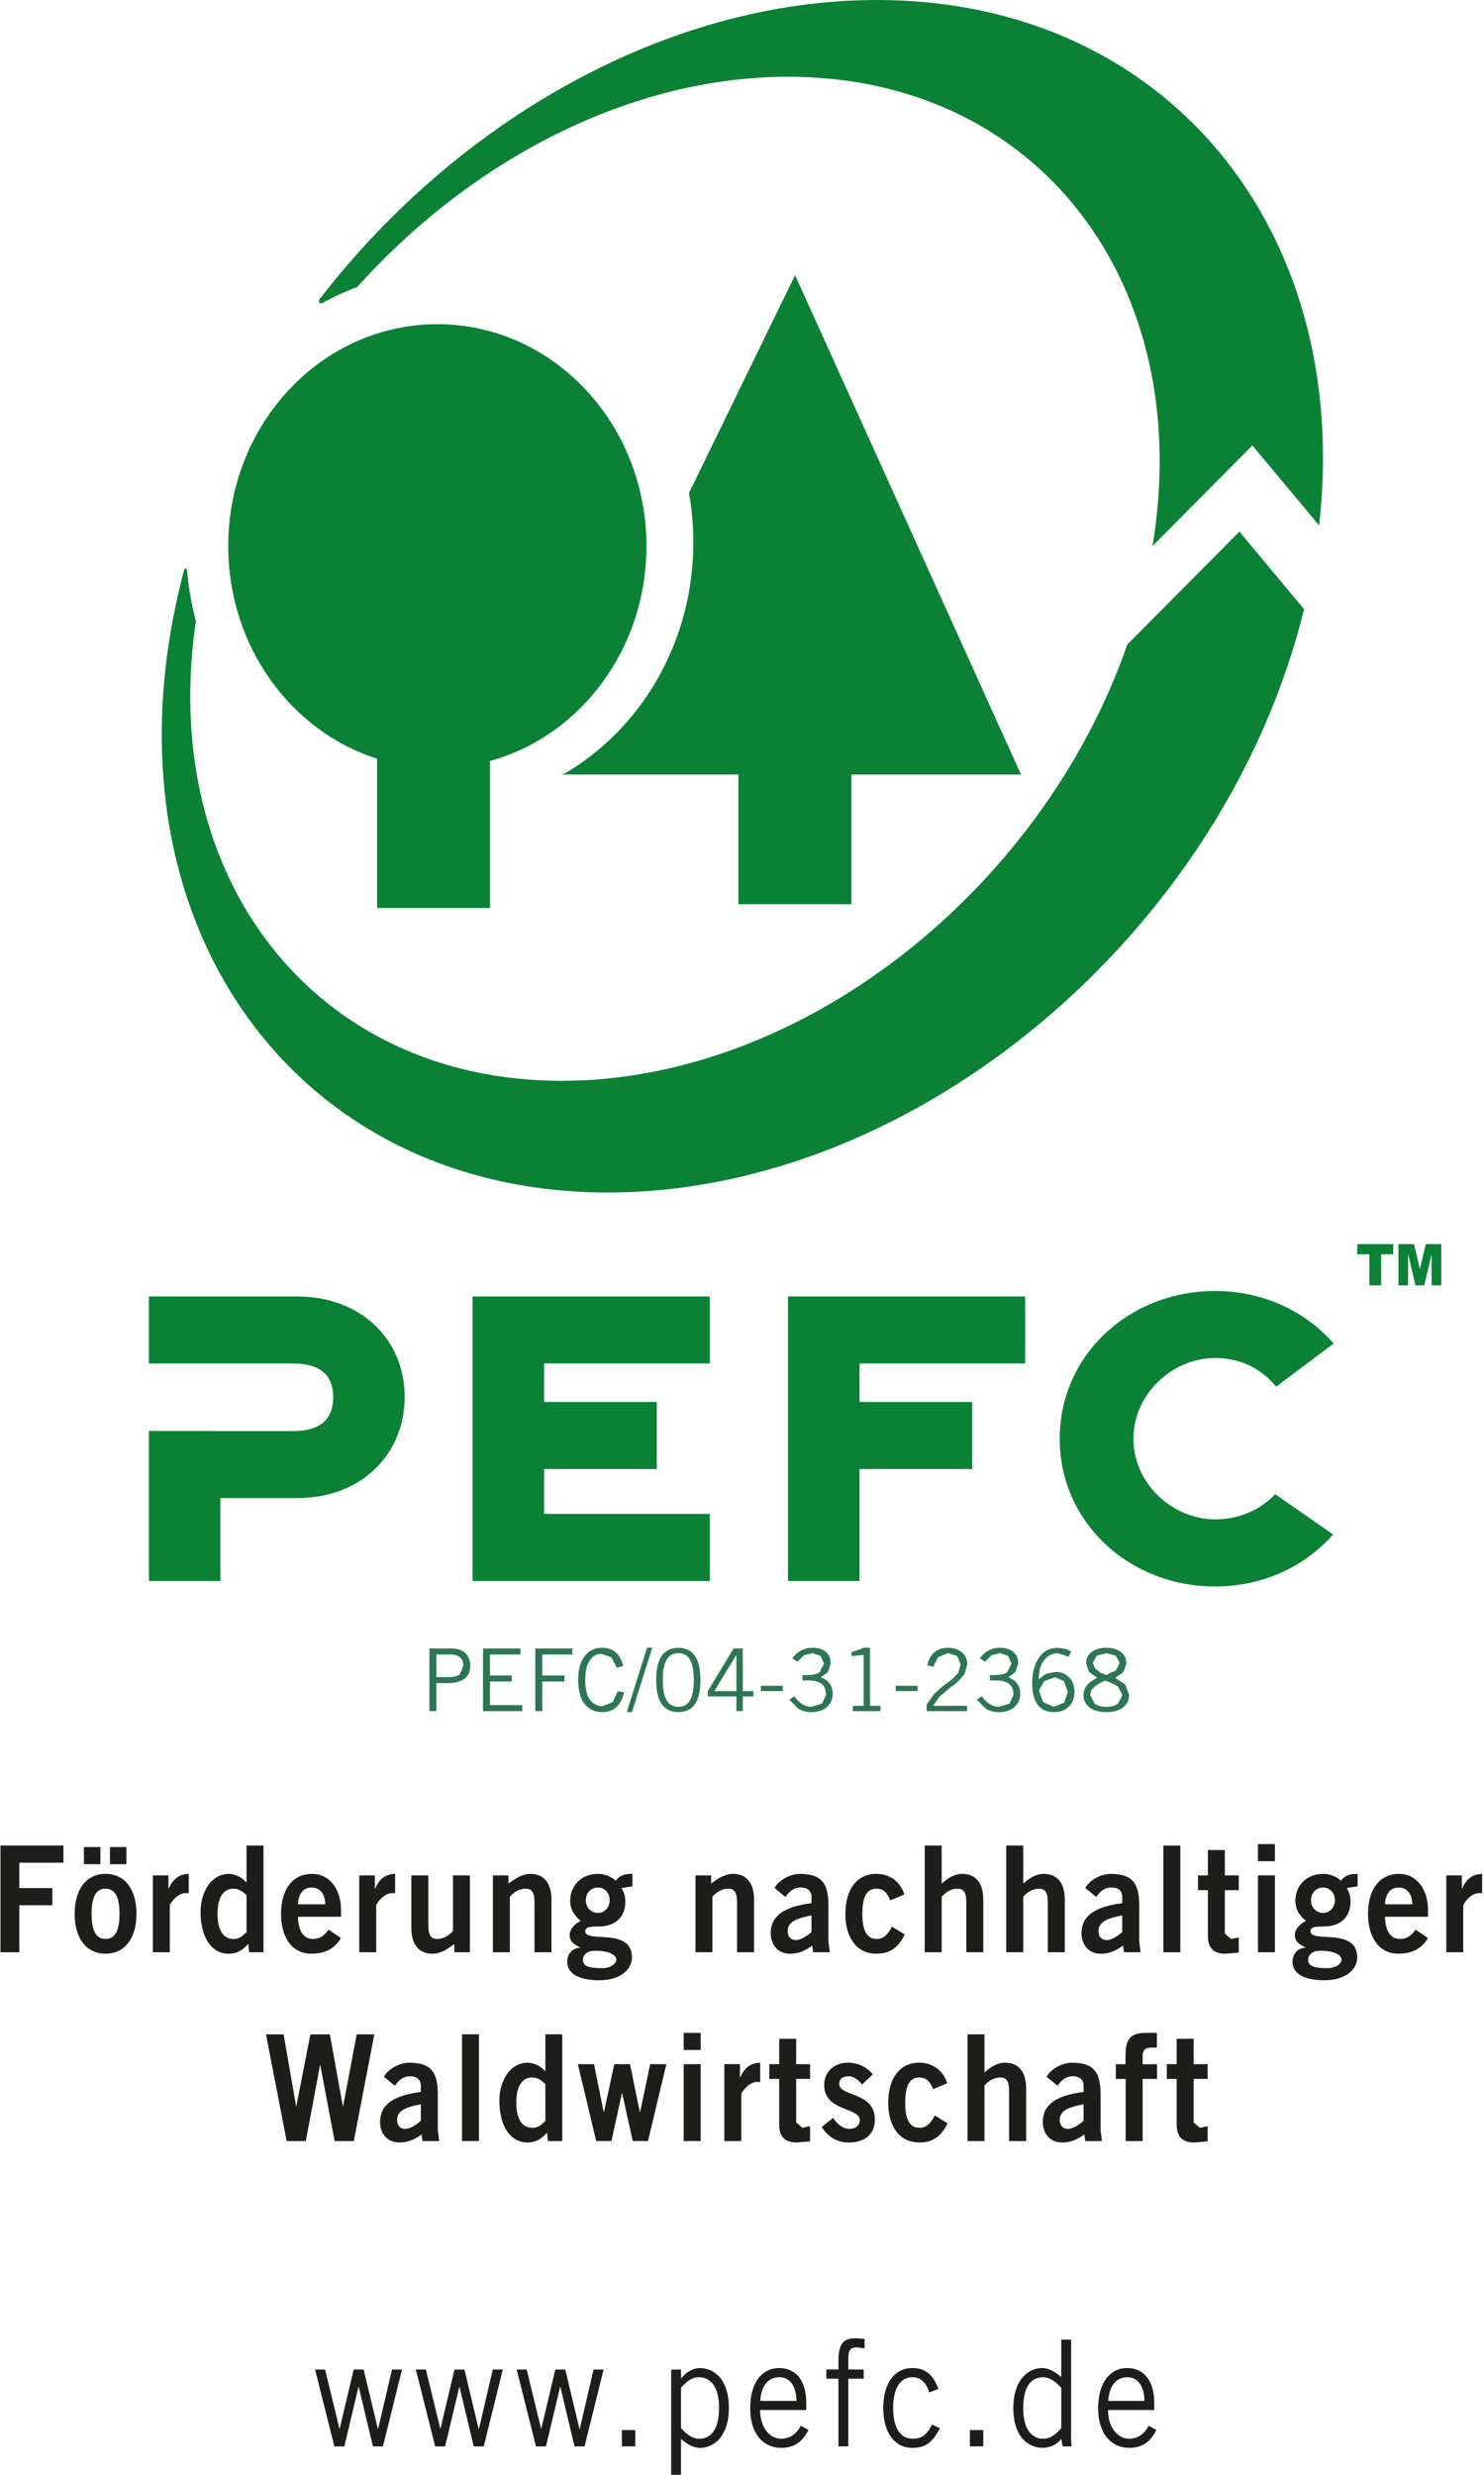<?xml version="1.0" encoding="UTF-8"?>
<svg xmlns="http://www.w3.org/2000/svg" version="1.1" viewBox="0 0 299.846 500" width="87" height="145">
  <defs>
    <style>
      .cls-1 {
        fill: #0b8136;
      }

      .cls-2 {
        fill: #1d1d1b;
      }

      .cls-3 {
        fill: #2d7557;
      }
    </style>
  </defs>
  
  <g>
    <g id="Ebene_1">
      <path class="cls-1" d="M59.115,275.477h-29.096v-13.546h29.94c13.134,0,21.774,8.862,21.774,20.308,0,11.457-8.64,20.434-21.774,20.434h-15.487v16.753h-14.453v-30.319l29.096.021c6.288,0,8.165-3.028,8.165-6.889,0-3.745-1.878-6.762-8.165-6.762"/>
      <polyline class="cls-1" points="95.466 319.422 95.466 261.927 143.413 261.927 143.413 275.472 109.919 275.472 109.919 283.247 132.695 283.247 132.695 296.803 109.919 296.803 109.919 305.876 143.413 305.876 143.413 319.422"/>
      <polyline class="cls-1" points="159.217 319.422 159.217 261.927 207.165 261.927 207.165 275.472 173.681 275.472 173.681 283.247 196.458 283.247 196.458 296.803 173.681 296.803 173.681 319.422"/>
      <path class="cls-1" d="M269.428,310.029c-6.393,7.153-15.075,10.497-23.852,10.497-17.449,0-31.427-13.008-31.427-29.845,0-16.858,13.978-29.855,31.427-29.855,8.819,0,17.554,3.386,23.958,10.613l-11.636,8.724c-3.122-3.787-7.321-5.792-12.322-5.792-8.619,0-16.521,7.237-16.521,16.31,0,9.051,7.902,16.288,16.521,16.288,4.779,0,9.115-1.899,12.132-5.095"/>
      <path class="cls-1" d="M206.323,156.477h-34.286v26.205h-22.839v-26.205h-35.773l.812-.285c15.413-9.104,25.846-26.564,25.846-46.618,0-3.418-.306-6.741-.876-9.969l21.447-44.013"/>
      <path class="cls-1" d="M46.065,110.334c0-24.77,18.936-44.835,42.282-44.835s42.261,20.076,42.261,44.835c0,20.878-13.429,38.411-31.627,43.411v29.707h-22.829v-30.161c-17.396-5.538-30.087-22.681-30.087-42.958"/>
      <path class="cls-1" d="M35.843,120.465c.401-1.815.843-3.608,1.319-5.401l.263-.211.296.211c.306,3.587.907,7.068,1.804,10.423-7.67,52.009,24.053,92.878,73.963,92.878,48.39,0,97.013-38.411,114.336-88.162l22.65-22.798,13.071,15.666c-16.046,65.323-78.499,117.859-140.731,117.859-63.044,0-101.992-53.929-86.97-120.465M232.919,110.316c8.735-52.938-23.135-94.809-73.657-94.809-31.976,0-64.046,16.774-87.139,42.504-2.469.907-4.853,1.994-7.132,3.281l-.538-.127-.074-.527C92.251,24.412,134.755,0,177.175,0c58.465,0,96.19,46.376,89.418,106.16l-13.493-16.162-20.182,20.318Z"/>
      <polyline class="cls-1" points="274.303 251.351 281.572 251.351 281.572 253.408 279.135 253.408 279.135 259.685 276.75 259.685 276.75 253.408 274.293 253.408"/>
      <polyline class="cls-1" points="282.626 251.351 285.781 251.351 286.962 256.415 288.154 251.351 291.287 251.351 291.287 259.685 289.336 259.685 289.336 253.324 287.848 259.685 286.065 259.685 284.578 253.324 284.578 259.685 282.626 259.685"/>
      <polyline class="cls-2" points=".02 394.426 .02 372.862 12.742 372.862 12.742 376.333 3.828 376.333 3.828 381.46 10.506 381.46 10.506 384.921 3.828 384.921 3.828 394.426"/>
      <path class="cls-2" d="M25.466,376.629h-3.312v-3.46h3.312v3.46ZM21.257,381.587c-1.91,0-2.817,1.614-2.817,5.074,0,3.46.907,5.074,2.817,5.074s2.827-1.614,2.827-5.074c0-3.46-.918-5.074-2.827-5.074M20.213,376.629h-3.323v-3.46h3.323v3.46ZM21.257,378.591c3.903,0,6.256,3.133,6.256,8.07,0,4.927-2.353,8.06-6.256,8.06-3.893,0-6.245-3.133-6.245-8.06,0-4.937,2.352-8.07,6.245-8.07"/>
      <path class="cls-2" d="M30.824,394.426v-15.529h3.154v2.658h.053c.823-1.857,1.983-2.901,4.04-2.964v3.914l-.612-.032c-1.71,0-3.207,2.131-3.207,2.511v9.442"/>
      <path class="cls-2" d="M49.764,382.896c-.686-.686-1.55-1.308-2.648-1.308-2.057,0-3.218,1.793-3.218,5.074s1.16,5.085,3.218,5.085c1.456,0,1.93-.791,2.648-1.382M53.192,394.427h-2.901l-.169-1.667c-1.223,1.276-2.342,1.962-3.892,1.962-3.83,0-5.76-3.64-5.76-8.492,0-3.819,2.057-7.638,5.76-7.638,1.16,0,2.785.749,3.471,1.73h.063v-7.459h3.429v21.563Z"/>
      <path class="cls-2" d="M65.689,384.746c-.053-2.152-1.107-3.397-2.764-3.397-1.657,0-2.701,1.245-2.764,3.397M60.161,387.257c.063,3.228,1.382,4.484,2.986,4.484,1.603,0,2.352-.791,3.218-1.857l2.489,1.667c-1.329,2.215-3.27,3.165-6.045,3.165-3.724,0-6.076-3.133-6.076-8.049,0-4.937,2.353-8.07,6.246-8.07,3.766-.032,5.876,3.407,5.876,7.131v1.53h-8.693Z"/>
      <path class="cls-2" d="M72.55,394.426v-15.529h3.154v2.658h.053c.823-1.857,1.983-2.901,4.04-2.964v3.914l-.601-.032c-1.72,0-3.218,2.131-3.218,2.511v9.442"/>
      <path class="cls-2" d="M94.92,378.894v15.529h-3.154v-1.667c-1.266.949-2.732,1.973-4.42,1.973-2.88,0-4.262-2.047-4.262-5.201v-10.634h3.429v10.096c0,2.089.601,2.753,1.772,2.753,1.488,0,2.627-.928,3.218-1.656v-11.193"/>
      <path class="cls-2" d="M99.566,394.426v-15.529h3.154v1.667c1.266-.949,2.732-1.973,4.42-1.973,2.88,0,4.262,2.036,4.262,5.201v10.634h-3.429v-10.096c0-2.089-.601-2.743-1.772-2.743-1.498,0-2.627.918-3.207,1.646v11.193"/>
      <path class="cls-2" d="M120.832,381.342c-1.466,0-2.489,1.139-2.489,2.574s1.023,2.564,2.489,2.564c1.298,0,2.342-1.129,2.342-2.564s-1.044-2.574-2.342-2.574M117.762,395.922c0,1.192.939,1.72,3.819,1.72,2.215,0,2.943-1.192,2.943-1.72,0-.717-1.013-1.804-4.326-1.804-1.888,0-2.436,1.139-2.436,1.804M127.774,381.099l-2.216.369c.443.665.781,1.551.781,2.743,0,2.922-1.825,5.011-5.423,5.011-1.498,0-2.69.053-2.69.96,0,2.5,9.453-.907,9.453,5.306,0,2.215-2.068,4.6-6.657,4.6-3.872,0-6.425-1.245-6.425-3.692,0-1.952,1.361-2.869,2.606-2.869v-.063c-.664-.454-2.12-.833-2.12-2.511,0-1.477,1.603-2.616,2.226-2.827-1.171-1.034-2.12-2.247-2.12-4.125,0-2.722,1.941-5.412,5.665-5.412,1.213,0,2.659.538,3.556,1.382.654-.949,1.729-1.435,3.365-1.382v2.511Z"/>
      <path class="cls-2" d="M140.514,394.426v-15.529h3.165v1.667c1.256-.949,2.733-1.973,4.41-1.973,2.89,0,4.272,2.036,4.272,5.201v10.634h-3.439v-10.096c0-2.089-.601-2.743-1.772-2.743-1.498,0-2.627.918-3.207,1.646v11.193"/>
      <path class="cls-2" d="M163.971,386.981c-2.289.485-4.821.992-4.821,3.175,0,1.16.697,1.815,1.657,1.815,1.086,0,2.447-.981,3.165-1.635M164.329,394.429l-.221-1.35c-1.382,1.013-2.69,1.646-4.483,1.646-2.596,0-3.903-2.004-3.903-4.125,0-3.513,2.658-5.37,8.25-6.087v-1.319c0-1.192-.886-1.857-2.11-1.857-1.593,0-2.489.939-3.154,1.92l-2.205-1.815c.886-1.646,3.26-2.912,5.359-2.848,3.872.095,5.528,1.614,5.528,6.266v7.321l.274,2.247h-3.333Z"/>
      <path class="cls-2" d="M179.894,383.939c-.549-1.308-1.16-2.353-2.827-2.353-1.899,0-2.816,1.604-2.816,5.074,0,3.46.918,5.085,2.932,5.085,1.487,0,2.353-1.118,3.039-2.49l2.606,1.582c-1.382,2.775-3.123,3.914-5.76,3.882-3.893,0-6.245-3.133-6.245-8.06,0-4.937,2.352-8.07,6.245-8.07,2.722,0,4.874,1.561,5.676,4.157"/>
      <path class="cls-2" d="M186.861,394.426v-21.563h3.429v7.701c1.055-.949,2.458-1.973,4.146-1.973,2.88,0,4.262,2.036,4.262,5.201v10.634h-3.429v-10.096c0-2.089-.601-2.743-1.772-2.743-1.498,0-2.627.918-3.207,1.646v11.193"/>
      <path class="cls-2" d="M203.341,394.426v-21.563h3.429v7.701c1.055-.949,2.458-1.973,4.146-1.973,2.88,0,4.262,2.036,4.262,5.201v10.634h-3.429v-10.096c0-2.089-.601-2.743-1.772-2.743-1.488,0-2.627.918-3.207,1.646v11.193"/>
      <path class="cls-2" d="M226.791,386.981c-2.289.485-4.811.992-4.811,3.175,0,1.16.696,1.815,1.656,1.815,1.076,0,2.437-.981,3.154-1.635M227.15,394.429l-.221-1.35c-1.371,1.013-2.68,1.646-4.473,1.646-2.606,0-3.903-2.004-3.903-4.125,0-3.513,2.648-5.37,8.239-6.087v-1.319c0-1.192-.876-1.857-2.099-1.857-1.604,0-2.49.939-3.154,1.92l-2.216-1.815c.886-1.646,3.26-2.912,5.37-2.848,3.871.095,5.528,1.614,5.528,6.266v7.321l.274,2.247h-3.344Z"/>
      <rect class="cls-2" x="235.11" y="372.871" width="3.429" height="21.563"/>
      <path class="cls-2" d="M244.103,378.894v-5.127h3.429v5.127h2.816v2.986h-2.816v8.777l1.245,1.087,1.572-.306v3.049l-2.711.243c-2.543,0-3.534-1.371-3.534-3.587v-9.262h-1.994v-2.986"/>
      <path class="cls-2" d="M257.655,394.424h-3.429v-15.529h3.429M254.226,372.575h3.429v3.45h-3.429v-3.45Z"/>
      <path class="cls-2" d="M267.436,381.342c-1.466,0-2.489,1.139-2.489,2.574s1.023,2.564,2.489,2.564c1.298,0,2.353-1.129,2.353-2.564s-1.055-2.574-2.353-2.574M264.367,395.922c0,1.192.939,1.72,3.819,1.72,2.215,0,2.954-1.192,2.954-1.72,0-.717-1.023-1.804-4.336-1.804-1.888,0-2.436,1.139-2.436,1.804M274.378,381.099l-2.216.369c.454.665.781,1.551.781,2.743,0,2.922-1.825,5.011-5.423,5.011-1.487,0-2.679.053-2.679.96,0,2.5,9.452-.907,9.452,5.306,0,2.215-2.078,4.6-6.668,4.6-3.861,0-6.404-1.245-6.404-3.692,0-1.952,1.35-2.869,2.596-2.869v-.063c-.675-.454-2.131-.833-2.131-2.511,0-1.477,1.603-2.616,2.236-2.827-1.182-1.034-2.131-2.247-2.131-4.125,0-2.722,1.952-5.412,5.675-5.412,1.214,0,2.648.538,3.545,1.382.664-.949,1.74-1.435,3.365-1.382v2.511Z"/>
      <path class="cls-2" d="M285.443,384.746c-.063-2.152-1.107-3.397-2.764-3.397-1.657,0-2.711,1.245-2.764,3.397M279.916,387.257c.053,3.228,1.382,4.484,2.975,4.484,1.614,0,2.363-.791,3.218-1.857l2.49,1.667c-1.329,2.215-3.27,3.165-6.035,3.165-3.735,0-6.087-3.133-6.087-8.049,0-4.937,2.352-8.07,6.245-8.07,3.766-.032,5.876,3.407,5.876,7.131v1.53h-8.682Z"/>
      <path class="cls-2" d="M292.295,394.426v-15.529h3.154v2.658h.053c.833-1.857,1.993-2.901,4.04-2.964v3.914l-.612-.032c-1.71,0-3.207,2.131-3.207,2.511v9.442"/>
      <polyline class="cls-2" points="53.693 411.013 57.259 411.013 59.781 425.55 59.822 425.55 62.671 411.013 66.606 411.013 69.233 425.55 69.286 425.55 72.028 411.013 75.594 411.013 71.448 432.576 67.576 432.576 64.665 417.216 64.623 417.216 61.743 432.576 57.871 432.576"/>
      <path class="cls-2" d="M84.998,425.129c-2.289.485-4.811.992-4.811,3.165,0,1.171.686,1.825,1.656,1.825,1.076,0,2.437-.992,3.154-1.635M85.357,432.577l-.221-1.35c-1.371,1.013-2.69,1.635-4.483,1.635-2.596,0-3.893-1.994-3.893-4.114,0-3.534,2.648-5.38,8.239-6.098v-1.308c0-1.203-.886-1.857-2.099-1.857-1.604,0-2.49.939-3.154,1.909l-2.216-1.815c.886-1.635,3.27-2.901,5.37-2.838,3.871.084,5.528,1.614,5.528,6.277v7.311l.274,2.247h-3.344Z"/>
      <rect class="cls-2" x="93.325" y="411.007" width="3.418" height="21.563"/>
      <path class="cls-2" d="M110.168,421.043c-.697-.686-1.551-1.319-2.659-1.319-2.057,0-3.218,1.793-3.218,5.085,0,3.281,1.171,5.085,3.218,5.085,1.456,0,1.941-.791,2.659-1.382M113.586,432.574h-2.901l-.158-1.677c-1.214,1.276-2.353,1.962-3.903,1.962-3.819,0-5.75-3.65-5.75-8.482,0-3.819,2.036-7.638,5.75-7.638,1.16,0,2.785.749,3.481,1.73h.064v-7.459h3.418v21.563Z"/>
      <polyline class="cls-2" points="116.742 417.04 120.012 417.04 121.964 426.714 122.017 426.714 124.105 417.04 127.281 417.04 129.264 426.714 129.327 426.714 131.363 417.04 134.634 417.04 130.92 432.568 127.83 432.568 125.698 422.895 125.646 422.895 123.536 432.568 120.445 432.568"/>
      <path class="cls-2" d="M141.568,432.571h-3.429v-15.529h3.429M138.139,410.712h3.429v3.46h-3.429v-3.46Z"/>
      <path class="cls-2" d="M146.353,432.573v-15.539h3.154v2.669h.053c.833-1.857,1.993-2.901,4.04-2.964v3.914l-.612-.032c-1.71,0-3.207,2.12-3.207,2.511v9.442"/>
      <path class="cls-2" d="M157.445,417.04v-5.138h3.429v5.138h2.816v2.975h-2.816v8.788l1.245,1.087,1.572-.316v3.059l-2.7.232c-2.553,0-3.545-1.382-3.545-3.576v-9.273h-1.994v-2.986"/>
      <path class="cls-2" d="M174.203,421.132c-.696-.802-1.593-1.646-2.68-1.646-1.329,0-1.941.591-1.941,1.53,0,2.658,7.195,1.519,7.195,7.195,0,3.218-2.268,4.652-5.286,4.652-2.299,0-4.167-1.097-5.454-3.133l2.299-1.836c.802,1.171,1.878,2.215,3.344,2.215,1.224,0,2.047-.707,2.047-1.762,0-2.648-7.185-1.688-7.185-7.1,0-2.891,2.268-4.505,4.758-4.505,1.91,0,3.809.77,5.064,2.363"/>
      <path class="cls-2" d="M188.553,422.088c-.549-1.319-1.16-2.353-2.817-2.353-1.909,0-2.816,1.604-2.816,5.074,0,3.46.907,5.085,2.933,5.085,1.487,0,2.342-1.118,3.038-2.49l2.596,1.582c-1.382,2.764-3.123,3.903-5.75,3.872-3.903,0-6.255-3.133-6.255-8.049,0-4.937,2.352-8.07,6.255-8.07,2.711,0,4.863,1.561,5.666,4.146"/>
      <path class="cls-2" d="M195.518,432.573v-21.563h3.429v7.701c1.055-.949,2.469-1.973,4.146-1.973,2.88,0,4.272,2.036,4.272,5.201v10.634h-3.439v-10.096c0-2.099-.601-2.753-1.762-2.753-1.498,0-2.637.928-3.218,1.646v11.204"/>
      <path class="cls-2" d="M218.975,425.129c-2.3.485-4.821.992-4.821,3.165,0,1.171.697,1.825,1.657,1.825,1.086,0,2.436-.992,3.165-1.635M219.334,432.577l-.221-1.35c-1.382,1.013-2.69,1.635-4.483,1.635-2.596,0-3.903-1.994-3.903-4.114,0-3.534,2.658-5.38,8.25-6.098v-1.308c0-1.203-.897-1.857-2.11-1.857-1.593,0-2.479.939-3.154,1.909l-2.215-1.815c.896-1.635,3.27-2.901,5.369-2.838,3.872.084,5.539,1.614,5.539,6.277v7.311l.274,2.247h-3.344Z"/>
      <path class="cls-2" d="M230.914,420.021v12.554h-3.429v-12.554h-1.993v-2.975h1.962v-1.92c0-3.344,1.245-4.41,4.072-4.41h2.268v2.975h-.939c-1.435,0-1.941.485-1.941,1.667v1.688h2.912v2.975"/>
      <path class="cls-2" d="M237.797,417.04v-5.138h3.429v5.138h2.827v2.975h-2.827v8.788l1.255,1.087,1.572-.316v3.059l-2.711.232c-2.553,0-3.545-1.382-3.545-3.576v-9.273h-1.994v-2.986"/>
      <polyline class="cls-2" points="63.616 478.732 65.641 478.732 68.542 490.674 68.595 490.674 71.422 478.732 73.438 478.732 76.317 490.738 76.36 490.738 79.166 478.732 81.191 478.732 77.341 494.261 75.315 494.261 72.445 482.256 72.392 482.256 69.534 494.261 67.519 494.261"/>
      <polyline class="cls-2" points="83.992 478.732 86.017 478.732 88.929 490.674 88.971 490.674 91.798 478.732 93.813 478.732 96.683 490.738 96.746 490.738 99.542 478.732 101.567 478.732 97.717 494.261 95.691 494.261 92.821 482.256 92.768 482.256 89.91 494.261 87.895 494.261"/>
      <polyline class="cls-2" points="104.377 478.732 106.391 478.732 109.303 490.674 109.356 490.674 112.183 478.732 114.198 478.732 117.068 490.738 117.12 490.738 119.916 478.732 121.941 478.732 118.102 494.261 116.065 494.261 113.206 482.256 113.153 482.256 110.295 494.261 108.27 494.261"/>
      <rect class="cls-2" x="125.638" y="490.962" width="2.711" height="3.291"/>
      <path class="cls-2" d="M137.595,490.558c1.076,1.276,2.426,2.163,3.618,2.163,2.321,0,4.073-1.656,4.073-6.34,0-3.946-1.593-6.098-4.073-6.098-1.276,0-2.215.601-3.618,2.089M135.601,500v-21.268h1.994v1.825h.052c.749-1.16,2.342-2.12,3.735-2.12,2.543,0,5.887,1.846,5.887,8.07,0,6.013-3.344,8.06-5.782,8.06-1.35,0-2.679-.76-3.787-1.741l-.105-.053v7.226h-1.994Z"/>
      <path class="cls-2" d="M160.928,485.073c0-2.88-1.266-4.789-3.429-4.789-2.405,0-3.713,1.909-3.882,4.789M163.365,490.95c-.95,1.762-2.268,3.608-5.539,3.608-3.207,0-6.245-2.374-6.245-8.06,0-5.011,2.321-8.07,5.866-8.07,2.985,0,5.464,2.089,5.464,7.058v1.424h-9.336c0,3.418,1.878,5.802,4.251,5.802,1.773,0,3.165-1.013,3.988-2.627l1.55.865Z"/>
      <path class="cls-2" d="M169.417,494.258v-13.683h-2.437v-1.846h2.437v-1.751c0-3.682,1.16-4.568,3.513-4.568l1.772.137v1.92l-1.445-.222c-1.35,0-1.846.485-1.846,2.215v2.268h3.112v1.846h-3.112v13.683"/>
      <path class="cls-2" d="M187.777,483.363c-.549-1.878-1.677-3.08-3.397-3.08-2.469,0-3.903,2.268-3.903,6.214,0,3.946,1.435,6.214,3.903,6.214,1.825,0,2.849-.654,3.946-2.869l1.614.77c-1.446,2.637-2.711,3.946-5.56,3.946-3.608,0-5.897-3.038-5.897-8.06,0-5.011,2.289-8.07,5.897-8.07,2.954,0,4.336,1.804,5.254,4.22"/>
      <rect class="cls-2" x="195.993" y="490.962" width="2.711" height="3.291"/>
      <path class="cls-2" d="M214.461,482.435c-1.086-1.287-2.426-2.152-3.629-2.152-2.31,0-4.062,1.635-4.062,6.34,0,3.935,1.583,6.098,4.062,6.098,1.287,0,2.216-.612,3.629-2.099M216.455,472.698v18.156c0,1.139-.053,2.268.106,3.407h-1.814l-.285-1.53c-.664.992-2.078,1.815-3.787,1.815-2.543,0-5.897-1.825-5.897-8.049,0-6.034,3.355-8.07,5.781-8.07,1.361,0,2.68.749,3.787,1.751l.116.042v-7.522h1.994Z"/>
      <path class="cls-2" d="M231.27,485.073c0-2.88-1.266-4.789-3.429-4.789-2.405,0-3.713,1.909-3.871,4.789M233.707,490.95c-.939,1.762-2.279,3.608-5.528,3.608-3.207,0-6.256-2.374-6.256-8.06,0-5.011,2.321-8.07,5.866-8.07,2.985,0,5.475,2.089,5.475,7.058v1.424h-9.347c0,3.418,1.888,5.802,4.262,5.802,1.762,0,3.154-1.013,3.966-2.627l1.561.865Z"/>
      <path class="cls-3" d="M88.138,340.053v5.655h-1.413v-12.659h4.399c1.297,0,2.257.327,2.901.971.654.643.97,1.509.97,2.574,0,1.087-.38,1.931-1.139,2.542-.77.612-1.931.918-3.482.918h-2.237ZM90.817,334.272h-2.68v4.568h2.374c1.107,0,1.899-.19,2.373-.559l.697-1.73c0-1.53-.918-2.289-2.764-2.289v.011Z"/>
      <polygon class="cls-3" points="97.566 345.711 97.566 333.052 105.141 333.052 105.141 334.275 98.979 334.275 98.979 338.506 103.358 338.506 103.358 339.719 98.979 339.719 98.979 344.498 105.499 344.498 105.499 345.711 97.566 345.711"/>
      <polygon class="cls-3" points="108.133 345.711 108.133 333.052 115.623 333.052 115.623 334.275 109.546 334.275 109.546 338.506 114.041 338.506 114.041 339.719 109.546 339.719 109.546 345.711 108.133 345.711"/>
      <path class="cls-3" d="M124.833,341.684l1.256.243c-.623,2.659-2.12,3.988-4.442,3.988-1.477,0-2.648-.549-3.523-1.635-.865-1.087-1.308-2.722-1.308-4.863,0-2.057.422-3.65,1.266-4.789.844-1.129,2.047-1.72,3.566-1.72,2.247,0,3.671,1.234,4.262,3.671l-1.287.38-1.086-2.11-2.057-.717c-.96,0-1.73.443-2.342,1.34-.601.897-.907,2.205-.907,3.946,0,1.762.316,3.091.939,3.967.633.876,1.487,1.308,2.585,1.308l2.046-.812,1.034-2.194Z"/>
      <polygon class="cls-3" points="126.639 345.882 130.722 332.896 131.787 332.896 127.694 345.882 126.639 345.882"/>
      <path class="cls-3" d="M134.701,335.298c-.517.865-.791,2.236-.791,4.114,0,1.888.274,3.26.791,4.125s1.297,1.308,2.342,1.308c1.055,0,1.836-.443,2.353-1.308.527-.865.78-2.236.78-4.125,0-1.878-.253-3.249-.78-4.114-.517-.865-1.298-1.298-2.353-1.298-1.044,0-1.825.433-2.342,1.298M137.042,345.91c-2.975,0-4.473-2.163-4.473-6.498,0-4.325,1.498-6.488,4.473-6.488,2.996,0,4.483,2.163,4.483,6.488,0,4.336-1.487,6.498-4.483,6.498"/>
      <path class="cls-3" d="M148.792,334.399h-.042l-4.42,7.269h4.462v-7.269ZM152.242,341.667v1.076h-2.163v2.964h-1.287v-2.964h-5.791v-1.076l5.222-8.619h1.856v8.619h2.163Z"/>
      <rect class="cls-3" x="153.742" y="340.589" width="4.42" height="1.076"/>
      <path class="cls-3" d="M159.495,343.407l1.002-.707c1.034,1.424,2.194,2.142,3.45,2.142l2.173-.665.791-1.804c0-1.909-1.182-2.859-3.545-2.859h-1.234v-1.087h.76c1.245,0,2.152-.179,2.732-.57l.886-1.783-.686-1.509-1.635-.58-1.699.411-1.35,1.329-1.034-.696c1.024-1.403,2.395-2.12,4.083-2.12,1.139,0,2.046.285,2.69.844.654.559.97,1.319.97,2.321l-.559,1.751-1.424,1.044c1.593.612,2.395,1.741,2.395,3.355,0,1.087-.39,1.973-1.171,2.658-.791.686-1.825,1.034-3.133,1.034-1.065,0-1.983-.264-2.753-.781l-1.709-1.73Z"/>
      <path class="cls-3" d="M177.919,344.633v1.076h-5.602v-1.076h2.194v-10.286l-2.437.253v-.833c1.319-.39,2.142-.686,2.437-.865h1.287v11.731h2.12Z"/>
      <rect class="cls-3" x="181.002" y="340.589" width="4.41" height="1.076"/>
      <path class="cls-3" d="M188.568,344.633h6.868v1.076h-8.186v-1.329l1.54-2.184,1.836-1.614,1.688-1.224,1.319-1.361.496-1.698-.675-1.698-1.878-.601-2.025.812-.95,1.92-1.223-.285c.538-2.353,1.952-3.534,4.241-3.534,1.076,0,1.994.306,2.732.907.728.591,1.108,1.424,1.108,2.458l-.57,1.994-1.477,1.635-1.814,1.382-1.793,1.53-1.234,1.815Z"/>
      <path class="cls-3" d="M197.397,343.407l1.013-.707c1.023,1.424,2.183,2.142,3.449,2.142l2.163-.665.791-1.804c0-1.909-1.182-2.859-3.534-2.859h-1.245v-1.087h.76c1.245,0,2.152-.179,2.732-.57l.886-1.783-.686-1.509-1.625-.58-1.709.411-1.35,1.329-1.034-.696c1.024-1.403,2.395-2.12,4.093-2.12,1.14,0,2.036.285,2.68.844.654.559.981,1.319.981,2.321l-.57,1.751-1.424,1.044c1.593.612,2.395,1.741,2.395,3.355,0,1.087-.401,1.973-1.171,2.658-.78.686-1.825,1.034-3.133,1.034-1.065,0-1.983-.264-2.742-.781l-1.72-1.73Z"/>
      <path class="cls-3" d="M215.794,341.872l-.791-2.226-1.836-.802-2.163.823-1.065,1.888.865,2.331,2.153.949,2.068-.823.77-2.142ZM216.458,333.644l-.538,1.066-2.152-.707c-1.076,0-1.983.443-2.732,1.35-.739.897-1.118,2.205-1.129,3.914l1.476-1.108,1.973-.39c1.023,0,1.91.359,2.648,1.066.749.717,1.129,1.72,1.129,3.007,0,1.287-.401,2.289-1.182,2.996-.813.717-1.762,1.076-2.87,1.076-3.006,0-4.494-1.952-4.494-5.844,0-2.089.443-3.787,1.35-5.138.886-1.34,2.173-2.004,3.798-2.004l1.677.211,1.044.517v-.011Z"/>
      <path class="cls-3" d="M226.292,335.981l-.802-1.477-1.93-.506-1.93.506-.791,1.477.496,1.16,1.055.812,1.171.454,1.941-.918.791-1.509ZM220.3,342.427l.844,1.688c.549.475,1.361.728,2.416.728,1.066,0,1.867-.253,2.426-.728l.844-1.688-.886-1.656c-.601-.433-1.467-.833-2.617-1.224l-1.139.538-.928.601-.728.781-.232.96M228.181,342.448c0,1.023-.401,1.836-1.192,2.49-.802.644-1.931.971-3.429.971-1.487,0-2.616-.327-3.418-.971-.791-.654-1.192-1.466-1.192-2.49,0-1.435.918-2.585,2.764-3.439v-.032l-1.625-1.16-.601-1.741c0-1.002.379-1.783,1.139-2.331.76-.559,1.73-.833,2.933-.833s2.183.274,2.943.833c.76.549,1.129,1.329,1.129,2.331l-.59,1.741-1.646,1.16v.032l2.004,1.329.78,2.11"/>
    </g>
  </g>
</svg>
